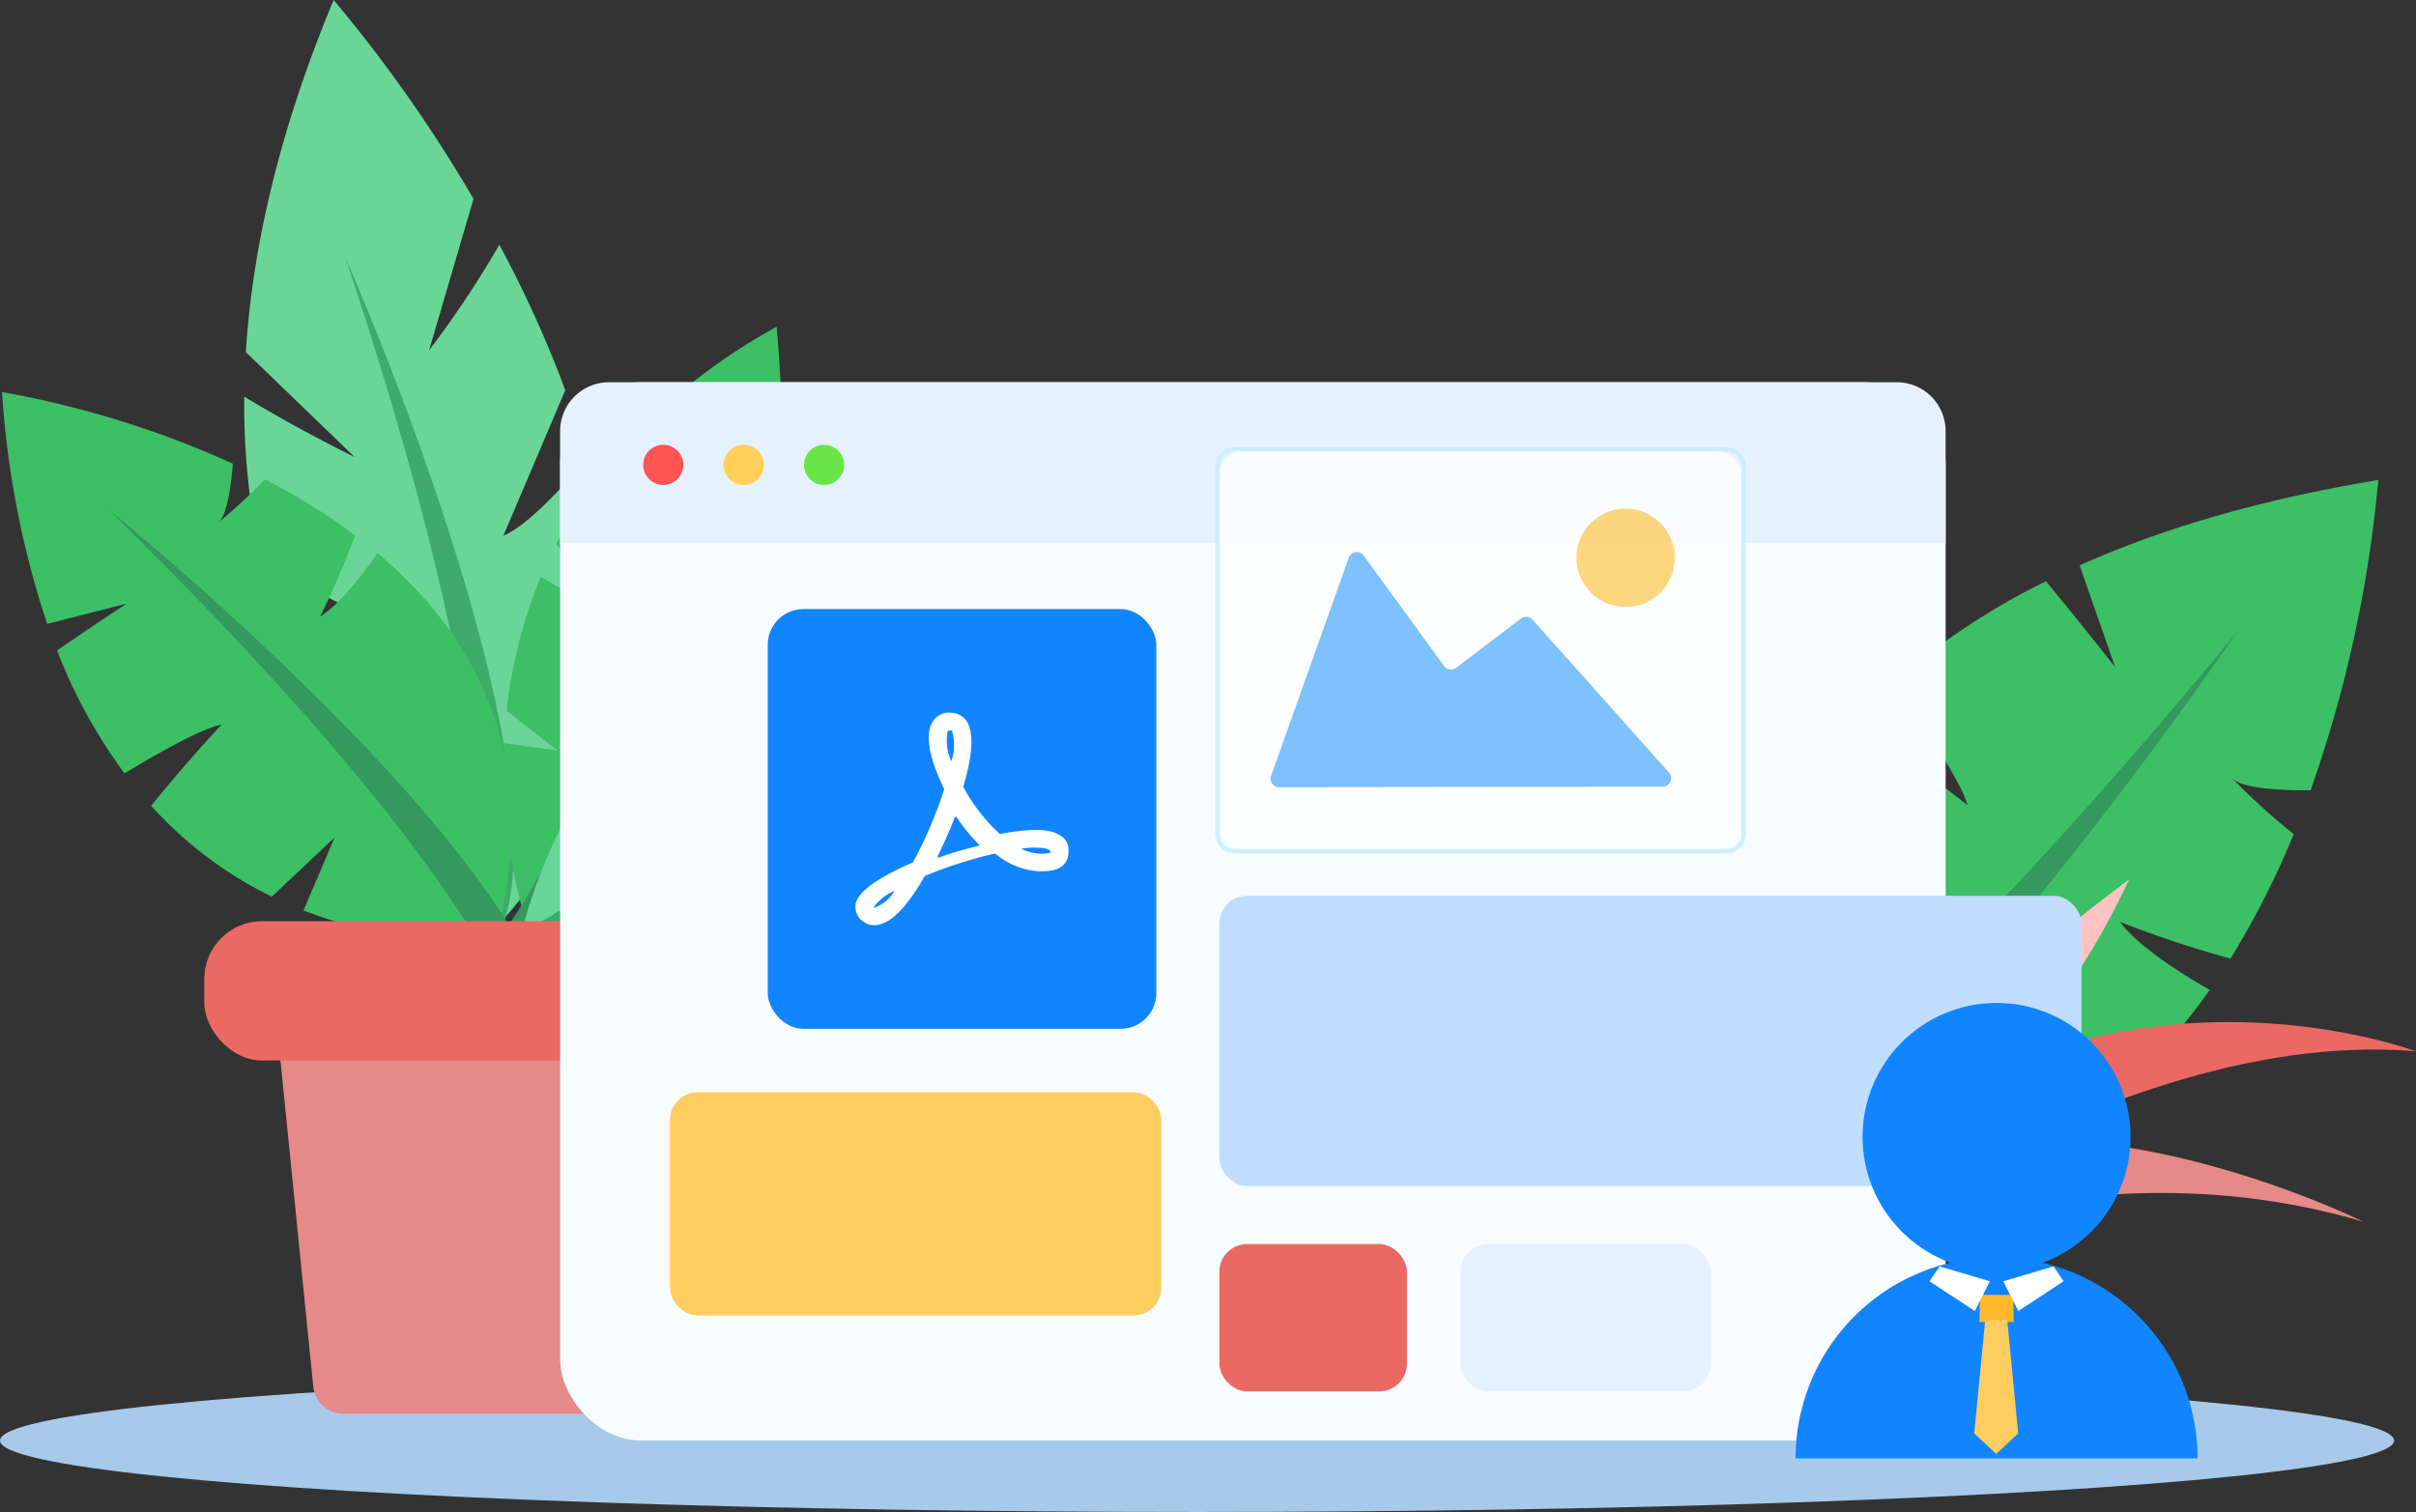 <svg xmlns="http://www.w3.org/2000/svg" width="300.375" height="188.033" viewBox="0 0 300.375 188.033"><rect x="0" y="0" width="300.375" height="188.033" fill="#333333" stroke="none"/><defs><style>.a{fill:#a7c9ea;}.b{fill:#3dbf65;}.c{fill:#34995d;}.d{fill:#ea6a63;}.e{fill:#e58989;}.f{fill:#ffc2c2;}.g{fill:#69d698;}.h{fill:#3faa6b;}.i{fill:#f7fcff;}.j{fill:#e6f1ff;}.k{fill:#f55;}.l{fill:#ffcf57;}.m{fill:#6ae548;}.n{opacity:0.8;}.o{fill:#fff;}.p{fill:#c5ecff;}.q{fill:#5fb3ff;}.r{fill:#ffcd5f;}.s{fill:#1185ff;}.t{fill:#c0ddff;}.u{fill:#ffb829;}</style></defs><g transform="translate(-4409 -582.224)"><g transform="translate(4409 752.487)"><ellipse class="a" cx="148.825" cy="8.885" rx="148.825" ry="8.885"/></g><g transform="translate(4602.19 641.918)"><g transform="translate(19.599 0)"><path class="b" d="M4854.126,798.3c-4.163-2.38-8.962-5.53-11.144-8.45a139.834,139.834,0,0,0,13.724,4.56,104.088,104.088,0,0,0,7.857-15.482,81.59,81.59,0,0,1-7.654-6.953c1.1,1.181,5.252,1.519,9.749,1.509a158.007,158.007,0,0,0,8.422-38.59c-14.839,2.436-27.064,6.114-37.131,10.608l4.415,12.657s-4.316-5.507-8.6-10.679a86.559,86.559,0,0,0-19.071,12.711c4.215,5.779,8.4,12.013,9.328,15.141,0,0-7.143-5.61-14.237-10.333a64.916,64.916,0,0,0-13.1,20.924l10.563,9.411-12.358-4.065A67.668,67.668,0,0,0,4793.376,823C4823.048,828.135,4842.024,815.487,4854.126,798.3Z" transform="translate(-4792.184 -734.891)"/></g><g transform="translate(0 18.87)"><path class="c" d="M4841.841,768.872s-51.394,76.1-80.564,80.161l-4.385-3.407S4779.343,844.786,4841.841,768.872Z" transform="translate(-4756.891 -768.872)"/></g></g><g transform="translate(4621.477 691.594)"><g transform="translate(0.155 17.739)"><path class="d" d="M4879.643,859.924s-54.053-20.386-87.743,35.4C4791.9,895.324,4838.85,856.415,4879.643,859.924Z" transform="translate(-4791.899 -856.289)"/></g><g transform="translate(6.259 32.357)"><path class="e" d="M4877.93,892.8s-56.916-28.288-75.038,9.394C4802.892,902.2,4837.985,881.047,4877.93,892.8Z" transform="translate(-4802.892 -882.613)"/></g><g transform="translate(0 0)"><path class="f" d="M4791.621,879.341s36.517-20.962,52.231-55C4843.852,824.345,4792.926,862.088,4791.621,879.341Z" transform="translate(-4791.621 -824.345)"/></g></g><g transform="translate(4409.254 582.224)"><g transform="translate(30.11)"><path class="g" d="M4523.383,584.789c-3.526,4.155-7.64,8.449-10.422,9.605l7.691-18.084a141.353,141.353,0,0,0-8.2-18.09,123.608,123.608,0,0,1-8.728,13.12l5.522-18.826a178.218,178.218,0,0,0-17.393-24.734c-6.877,16.491-10.115,31.054-10.912,43.791l13.534,13.058s-7.1-3.474-13.731-7.522a90.226,90.226,0,0,0,2.219,20.966l16.379,8.043s-7.869-.585-14.673-1.746c8.387,26.708,27.293,38.829,27.293,38.829C4528.258,625.767,4528.8,604.389,4523.383,584.789Z" transform="translate(-4480.738 -527.781)"/><g transform="translate(12.551 31.967)"><path class="h" d="M4510.45,603.458s28.312,63.858,19.149,84.3l-3.967,1.451S4534.156,674.4,4510.45,603.458Z" transform="translate(-4510.45 -603.458)"/></g></g><g transform="translate(0 48.756)"><path class="b" d="M4456.14,663.228c-2.075,3-4.776,6.43-7.132,7.893a106.12,106.12,0,0,0,4.353-10.1,79.138,79.138,0,0,0-11.22-6.967,61.989,61.989,0,0,1-5.77,5.346c.967-.76,1.495-3.881,1.781-7.289a120.178,120.178,0,0,0-28.695-8.906,114.64,114.64,0,0,0,5.612,28.833l9.88-2.518s-4.456,2.911-8.656,5.823a65.829,65.829,0,0,0,8.387,15.284c4.655-2.816,9.652-5.58,12.084-6.079,0,0-4.719,5.046-8.762,10.114a49.38,49.38,0,0,0,15,11.3l7.823-7.39-3.889,9.1a51.468,51.468,0,0,0,23.949,3.217C4476.721,688.732,4468.377,673.524,4456.14,663.228Z" transform="translate(-4409.458 -643.204)"/><g transform="translate(13.154 14.53)"><path class="c" d="M4440.6,677.6s54.315,43.924,55.483,66.3l-2.869,3.1S4494.044,729.929,4440.6,677.6Z" transform="translate(-4440.598 -677.602)"/></g></g><g transform="translate(55.641 40.644)"><g transform="translate(6.733)"><path class="b" d="M4587.591,671.51c-2.345-1.018-5.094-2.474-6.509-4.176a52.136,52.136,0,0,0,7.368,1.06,99.177,99.177,0,0,0,2.213-12.025,41.683,41.683,0,0,1-4.6-3.67c.684.653,2.795.248,5.042-.455a157.411,157.411,0,0,0-.065-28.245,74.418,74.418,0,0,0-17.393,13.151l3.611,8.153s-2.769-3.177-5.487-6.125a58.114,58.114,0,0,0-8.128,11.826c2.749,3.383,5.532,7.087,6.343,9.128,0,0-4.193-2.812-8.265-5.011a59.449,59.449,0,0,0-4.233,16.636l6.326,4.936-6.631-.926a65.118,65.118,0,0,0,2.763,22.387C4575.356,697.15,4583.444,685.384,4587.591,671.51Z" transform="translate(-4557.117 -624)"/></g><g transform="translate(0 15.889)"><path class="c" d="M4575.154,661.615s-17.266,61.085-31.4,68.431l-2.57-1.7S4552.313,724.286,4575.154,661.615Z" transform="translate(-4541.179 -661.615)"/></g></g><g transform="translate(61.984 63.454)"><g transform="translate(2.2)"><path class="g" d="M4598.6,718.328c-3.3-.677-6.825-1.668-8.179-2.975l12.519-1.807a122.365,122.365,0,0,0,8.685-11.678,66.56,66.56,0,0,1-9.843-.643l12.432-3.424a158.748,158.748,0,0,0,10.383-19.8,87.266,87.266,0,0,0-28.451,9.165l-4.432,13.156s.333-5.676,1.12-11.264a69.626,69.626,0,0,0-11.825,9.008l-.788,13.1s-1.554-5.1-2.513-9.746c-13.721,14.929-16.3,31.079-16.3,31.079C4575.615,736.27,4588.349,728.823,4598.6,718.328Z" transform="translate(-4561.403 -678)"/></g><g transform="translate(0 12.528)"><path class="h" d="M4603.088,707.659s-30.812,40.822-45.078,42.575L4556.2,748.3S4566.988,748.2,4603.088,707.659Z" transform="translate(-4556.197 -707.659)"/></g></g><g transform="translate(25.151 114.566)"><g transform="translate(8.871 11.405)"><path class="e" d="M4539.871,875.845h-41.449a3.772,3.772,0,0,1-3.753-3.395L4490,826h58.293l-4.668,46.45A3.773,3.773,0,0,1,4539.871,875.845Z" transform="translate(-4490 -826)"/></g><rect class="d" width="76.034" height="17.319" rx="7.167"/></g></g><g transform="translate(4478.639 629.762)"><g transform="translate(0)"><rect class="i" width="172.255" height="131.61" rx="10.056"/></g><path class="j" d="M4700.581,713h-160.1a6.078,6.078,0,0,0-6.078,6.077v13.914h172.255V719.077A6.078,6.078,0,0,0,4700.581,713Z" transform="translate(-4534.403 -713)"/><g transform="translate(10.327 7.774)"><circle class="k" cx="2.499" cy="2.499" r="2.499"/></g><g transform="translate(20.323 7.774)"><circle class="l" cx="2.499" cy="2.499" r="2.499"/></g><g transform="translate(30.318 7.774)"><circle class="m" cx="2.499" cy="2.499" r="2.499"/></g></g><g class="n" transform="translate(4560.092 637.814)"><g transform="translate(0)"><rect class="o" width="65.413" height="49.979" rx="3.819" transform="translate(0.278 0.278)"/><path class="p" d="M4744.651,778.034h-61.172a2.4,2.4,0,0,1-2.4-2.4V729.9a2.4,2.4,0,0,1,2.4-2.4h61.172a2.4,2.4,0,0,1,2.4,2.4v45.738A2.4,2.4,0,0,1,4744.651,778.034Zm-61.172-49.979a1.844,1.844,0,0,0-1.842,1.843v45.738a1.844,1.844,0,0,0,1.842,1.843h61.172a1.844,1.844,0,0,0,1.843-1.843V729.9a1.844,1.844,0,0,0-1.843-1.843Z" transform="translate(-4681.081 -727.5)"/></g><g transform="translate(6.874 13.06)"><path class="q" d="M4693.521,778.852l9.666-27.132a1.056,1.056,0,0,1,1.849-.267l10,13.746a1.056,1.056,0,0,0,1.494.219l8.064-6.136a1.055,1.055,0,0,1,1.427.137l16.973,19.025a1.056,1.056,0,0,1-.787,1.759l-47.687.059A1.056,1.056,0,0,1,4693.521,778.852Z" transform="translate(-4693.459 -751.018)"/></g><g transform="translate(44.899 7.658)"><circle class="r" cx="6.116" cy="6.116" r="6.116"/></g></g><g transform="translate(4504.45 657.969)"><rect class="s" width="48.313" height="52.2" rx="4.44" transform="translate(0 0)"/></g><g transform="translate(4492.298 718.057)"><rect class="r" width="61.085" height="27.766" rx="3.44" transform="translate(0 0)"/></g><g transform="translate(4560.602 736.938)"><rect class="d" width="23.323" height="18.325" rx="3.44" transform="translate(0 0)"/></g><g transform="translate(4590.589 736.938)"><rect class="j" width="31.098" height="18.325" rx="3.44" transform="translate(0 0)"/></g><g transform="translate(4560.602 693.623)"><rect class="t" width="107.176" height="36.096" rx="3.44" transform="translate(0 0)"/></g><g transform="translate(4515.355 670.855)"><g transform="translate(0 0)"><path class="o" d="M4623.115,801.578a24.851,24.851,0,0,0-4.636.515,22.212,22.212,0,0,1-4.563-5.888c1.251-4.122,1.325-6.918.368-8.243a2.443,2.443,0,0,0-1.913-.957,2.344,2.344,0,0,0-2.282,1.178c-1.324,2.207.589,6.549,1.472,8.316a52.328,52.328,0,0,1-3.9,9.125c-6.991,3.018-7.139,4.857-7.139,5.52a2.167,2.167,0,0,0,1.251,1.987,1.915,1.915,0,0,0,1.1.294c1.84,0,3.974-2.061,6.255-6.109a52.77,52.77,0,0,1,8.757-2.8,9.391,9.391,0,0,0,5.447,2.208c1.25,0,3.68,0,3.68-2.5C4627.088,803.271,4626.574,801.652,4623.115,801.578Zm-20.165,9.641-.221.074a5.816,5.816,0,0,1,2.65-2.134A4.738,4.738,0,0,1,4602.95,811.219ZM4612,789.288a.445.445,0,0,1,.294-.073h.221a6.184,6.184,0,0,1-.073,3.827A6.011,6.011,0,0,1,4612,789.288Zm3.828,14.278a42.8,42.8,0,0,0-5,1.472v-.147l-.147.074c.81-1.619,1.545-3.312,2.208-5l.074.073.073-.147a22.6,22.6,0,0,0,2.944,3.606h-.221Zm7.506.956a6.16,6.16,0,0,1-2.208-.589,8.39,8.39,0,0,1,1.913-.147c1.473,0,1.766.368,1.766.589A3.247,3.247,0,0,1,4623.336,804.522Z" transform="translate(-4600.521 -786.999)"/></g></g><g transform="translate(4632.238 706.951)"><g transform="translate(8.33)"><circle class="s" cx="16.66" cy="16.66" r="16.66"/></g><g transform="translate(0 31.653)"><path class="s" d="M4811,933.989a24.989,24.989,0,0,1,49.979,0" transform="translate(-4811 -909)"/></g><g transform="translate(22.854 36.305)"><path class="u" d="M4852.241,917.377h4.1l.087,3.377h-4.271Z" transform="translate(-4852.154 -917.377)"/></g><g transform="translate(22.213 39.428)"><path class="r" d="M4853.733,939.659,4851,937.1l1.367-14.1h2.734l1.367,14.1" transform="translate(-4851 -923)"/></g><g transform="translate(16.66 32.764)"><path class="o" d="M4842.249,911l6.247,1.851-1.874,3.7-5.623-3.7Z" transform="translate(-4841 -911)"/><g transform="translate(9.163)"><path class="o" d="M4863.747,911l-6.247,1.851,1.875,3.7,5.622-3.7Z" transform="translate(-4857.5 -911)"/></g></g></g></g></svg>